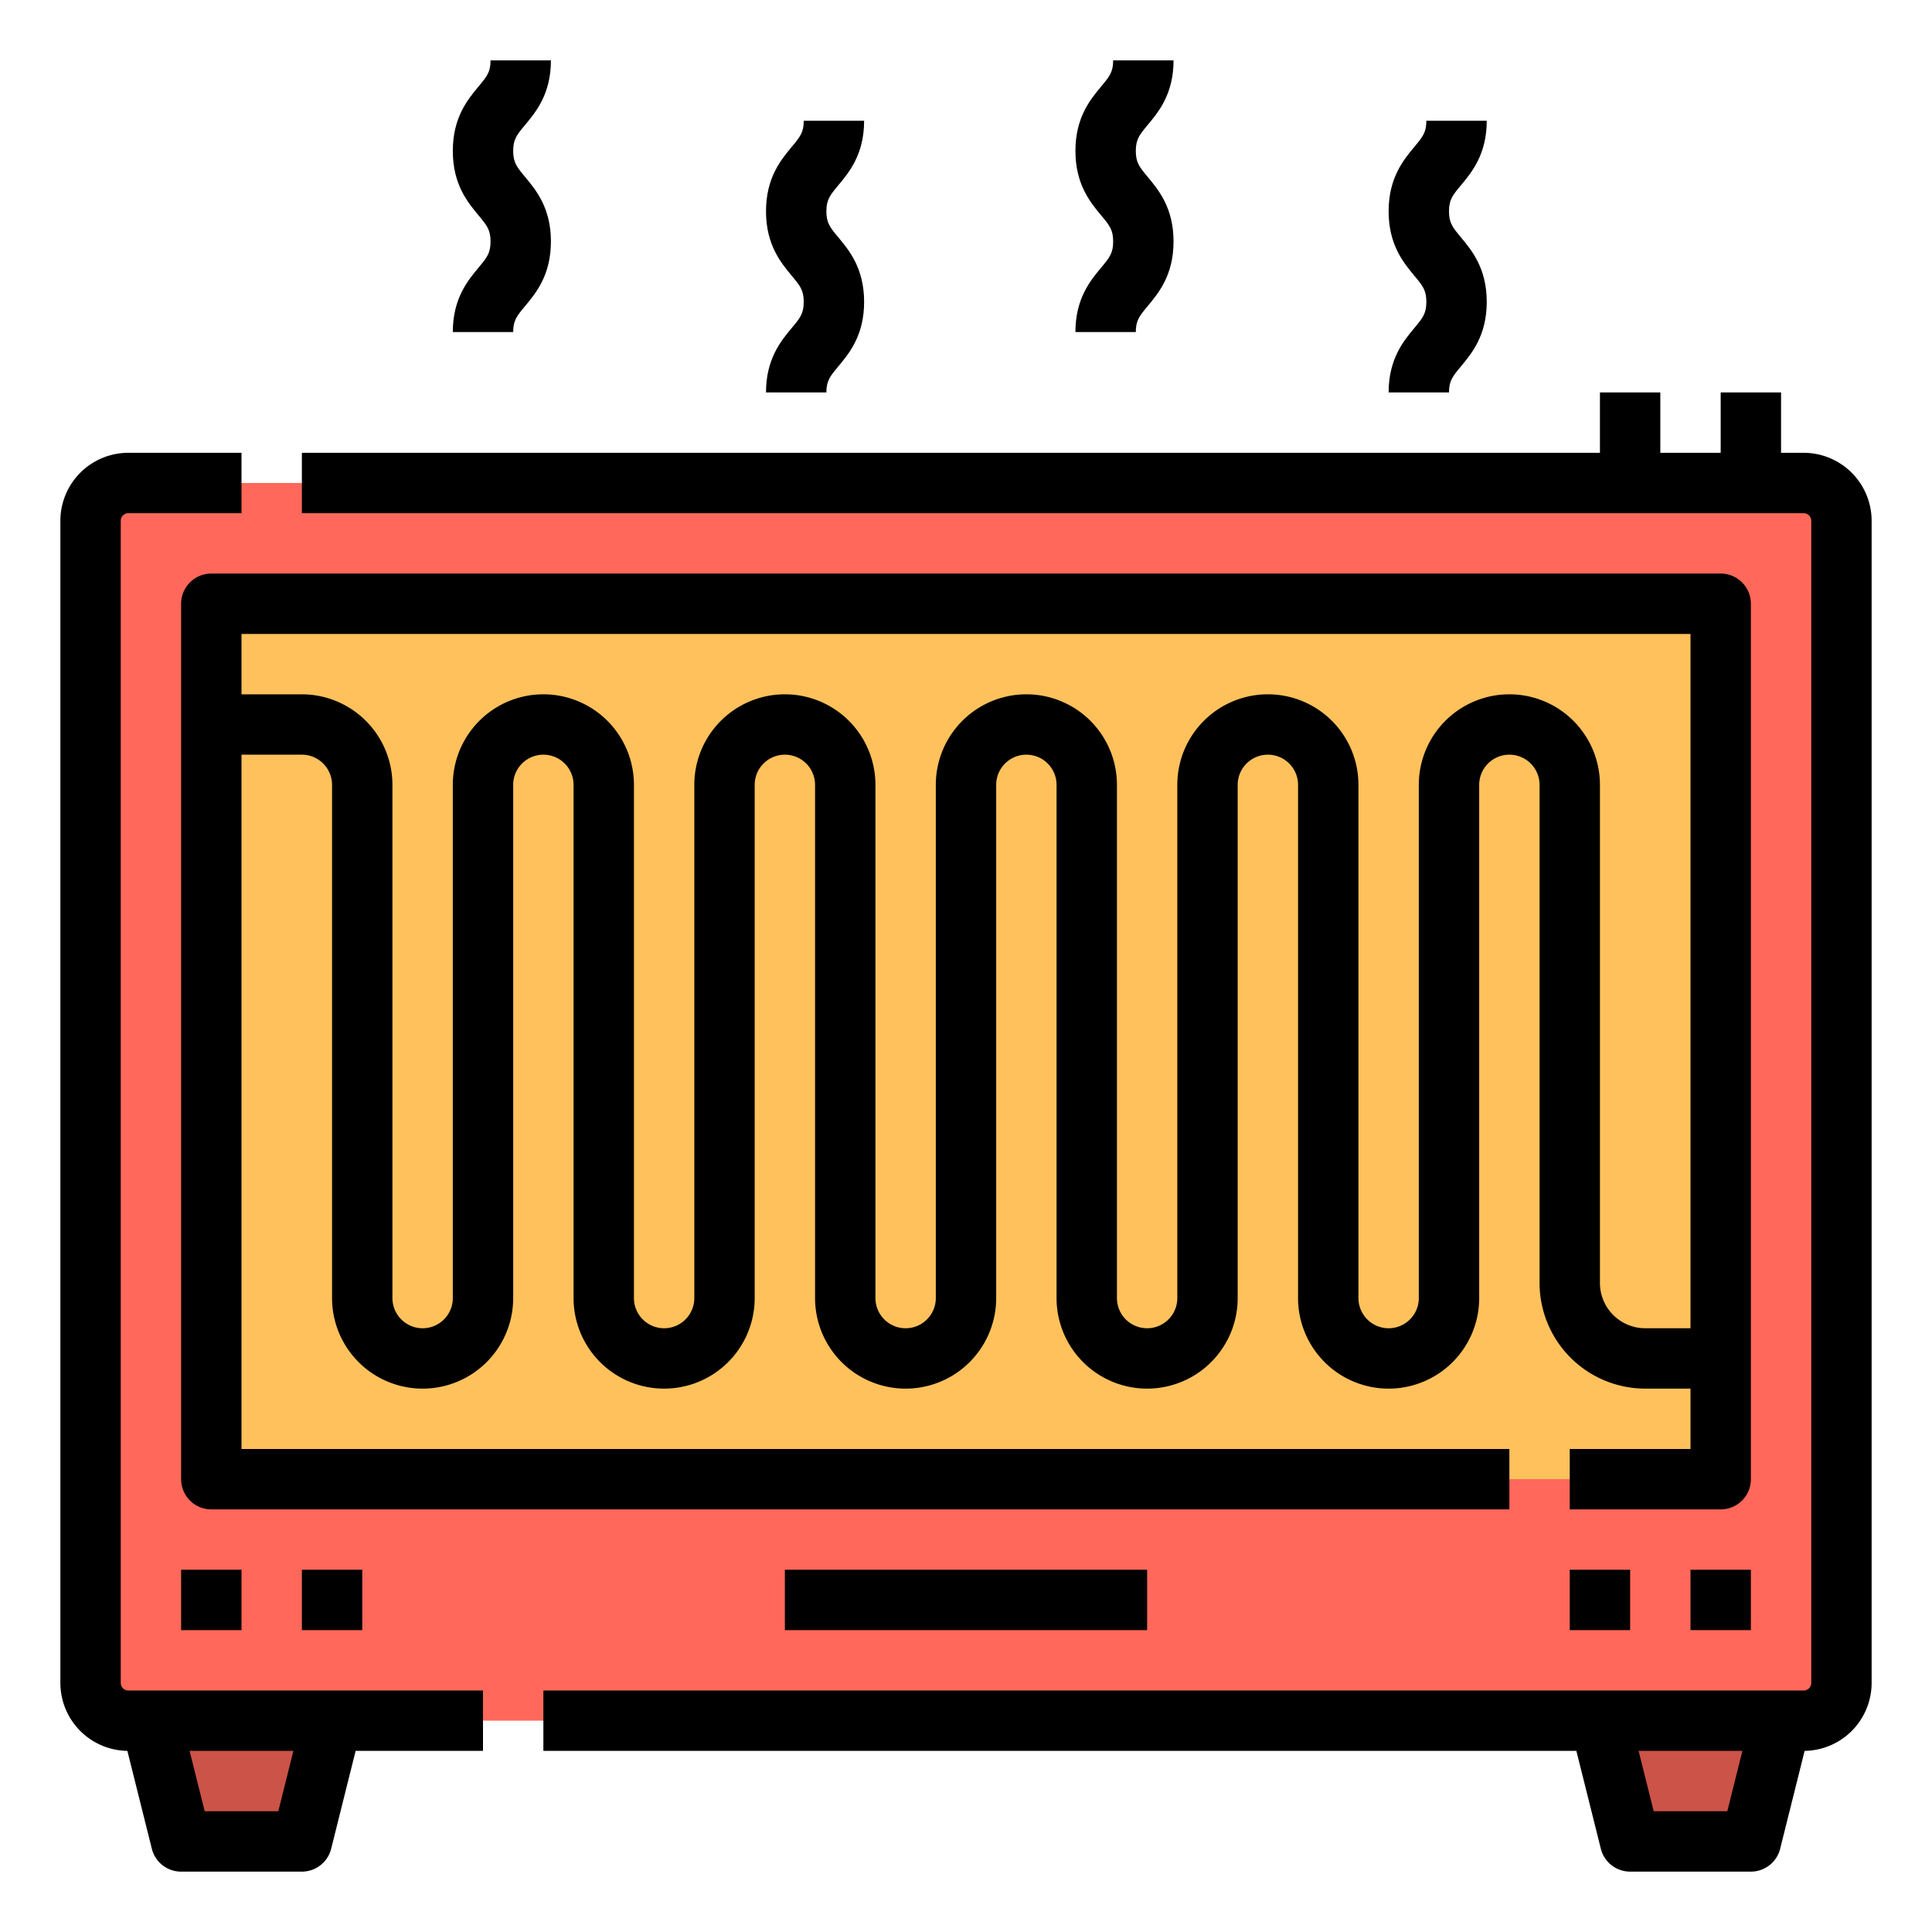 <svg id="Filled_expand" height="512" viewBox="0 0 512 512" width="512" xmlns="http://www.w3.org/2000/svg" data-name="Filled expand"><g id="_16_copy_2" data-name="16 copy 2"><g><g><path d="m219 104h-16c0-8.9 3.962-13.65 6.854-17.122 2.16-2.592 3.146-3.778 3.146-6.878s-.986-4.287-3.146-6.879c-2.892-3.473-6.854-8.221-6.854-17.121s3.962-13.65 6.854-17.121c2.161-2.593 3.146-3.779 3.146-6.879h16c0 8.9-3.962 13.65-6.854 17.121-2.161 2.591-3.146 3.779-3.146 6.879s.986 4.287 3.146 6.879c2.892 3.47 6.854 8.221 6.854 17.121s-3.962 13.65-6.854 17.122c-2.16 2.591-3.146 3.778-3.146 6.878z"/><path d="m384 104h-16c0-8.9 3.962-13.65 6.854-17.122 2.16-2.592 3.146-3.778 3.146-6.878s-.986-4.287-3.146-6.879c-2.892-3.473-6.854-8.221-6.854-17.121s3.962-13.65 6.854-17.121c2.161-2.593 3.146-3.779 3.146-6.879h16c0 8.9-3.962 13.65-6.854 17.121-2.161 2.591-3.146 3.779-3.146 6.879s.986 4.287 3.146 6.879c2.892 3.47 6.854 8.221 6.854 17.121s-3.962 13.65-6.854 17.122c-2.16 2.591-3.146 3.778-3.146 6.878z"/><path d="m136 88h-16c0-8.9 3.962-13.65 6.854-17.122 2.16-2.592 3.146-3.778 3.146-6.878s-.986-4.287-3.146-6.879c-2.892-3.473-6.854-8.221-6.854-17.121s3.962-13.65 6.854-17.121c2.161-2.593 3.146-3.779 3.146-6.879h16c0 8.9-3.962 13.65-6.854 17.121-2.161 2.591-3.146 3.779-3.146 6.879s.986 4.287 3.146 6.879c2.892 3.47 6.854 8.221 6.854 17.121s-3.962 13.65-6.854 17.122c-2.16 2.591-3.146 3.778-3.146 6.878z"/><path d="m301 88h-16c0-8.9 3.962-13.65 6.854-17.122 2.16-2.592 3.146-3.778 3.146-6.878s-.986-4.287-3.146-6.879c-2.892-3.473-6.854-8.221-6.854-17.121s3.962-13.65 6.854-17.121c2.161-2.593 3.146-3.779 3.146-6.879h16c0 8.9-3.962 13.65-6.854 17.121-2.161 2.591-3.146 3.779-3.146 6.879s.986 4.287 3.146 6.879c2.892 3.47 6.854 8.221 6.854 17.121s-3.962 13.65-6.854 17.122c-2.16 2.591-3.146 3.778-3.146 6.878z"/></g><rect fill="#ff685a" height="328" rx="10" width="464" x="24" y="128"/><path d="m56 160h400v232h-400z" fill="#ffc15c"/><path d="m80 488h-32l-8-32h48z" fill="#cc5348"/><path d="m464 488h-32l-8-32h48z" fill="#cc5348"/><g><path d="m478 120h-6v-16h-16v16h-16v-16h-16v16h-344v16h398a2 2 0 0 1 2 2v308a2 2 0 0 1 -2 2h-334v16h273.754l6.485 25.94a8 8 0 0 0 7.761 6.06h32a8 8 0 0 0 7.761-6.06l6.485-25.94a18.021 18.021 0 0 0 17.754-18v-308a18.021 18.021 0 0 0 -18-18zm-20.246 360h-19.508l-4-16h27.508z"/><path d="m34 448a2 2 0 0 1 -2-2v-308a2 2 0 0 1 2-2h30v-16h-30a18.021 18.021 0 0 0 -18 18v308a18.021 18.021 0 0 0 17.754 18l6.485 25.942a8 8 0 0 0 7.761 6.058h32a8 8 0 0 0 7.761-6.06l6.485-25.94h33.754v-16zm39.754 32h-19.508l-4-16h27.508z"/></g><path d="m208 416h96v16h-96z"/><path d="m456 152h-400a8 8 0 0 0 -8 8v232a8 8 0 0 0 8 8h344v-16h-336v-184h16a8.009 8.009 0 0 1 8 8v136a24 24 0 0 0 48 0v-136a8 8 0 0 1 16 0v136a24 24 0 0 0 48 0v-136a8 8 0 0 1 16 0v136a24 24 0 0 0 48 0v-136a8 8 0 0 1 16 0v136a24 24 0 0 0 48 0v-136a8 8 0 0 1 16 0v136a24 24 0 0 0 48 0v-136a8 8 0 0 1 16 0v132a28.032 28.032 0 0 0 28 28h12v16h-32v16h40a8 8 0 0 0 8-8v-232a8 8 0 0 0 -8-8zm-20 200a12.013 12.013 0 0 1 -12-12v-132a24 24 0 0 0 -48 0v136a8 8 0 0 1 -16 0v-136a24 24 0 0 0 -48 0v136a8 8 0 0 1 -16 0v-136a24 24 0 0 0 -48 0v136a8 8 0 0 1 -16 0v-136a24 24 0 0 0 -48 0v136a8 8 0 0 1 -16 0v-136a24 24 0 0 0 -48 0v136a8 8 0 0 1 -16 0v-136a24.027 24.027 0 0 0 -24-24h-16v-16h384v184z"/><path d="m448 416h16v16h-16z"/><path d="m416 416h16v16h-16z"/><path d="m48 416h16v16h-16z"/><path d="m80 416h16v16h-16z"/></g></g></svg>